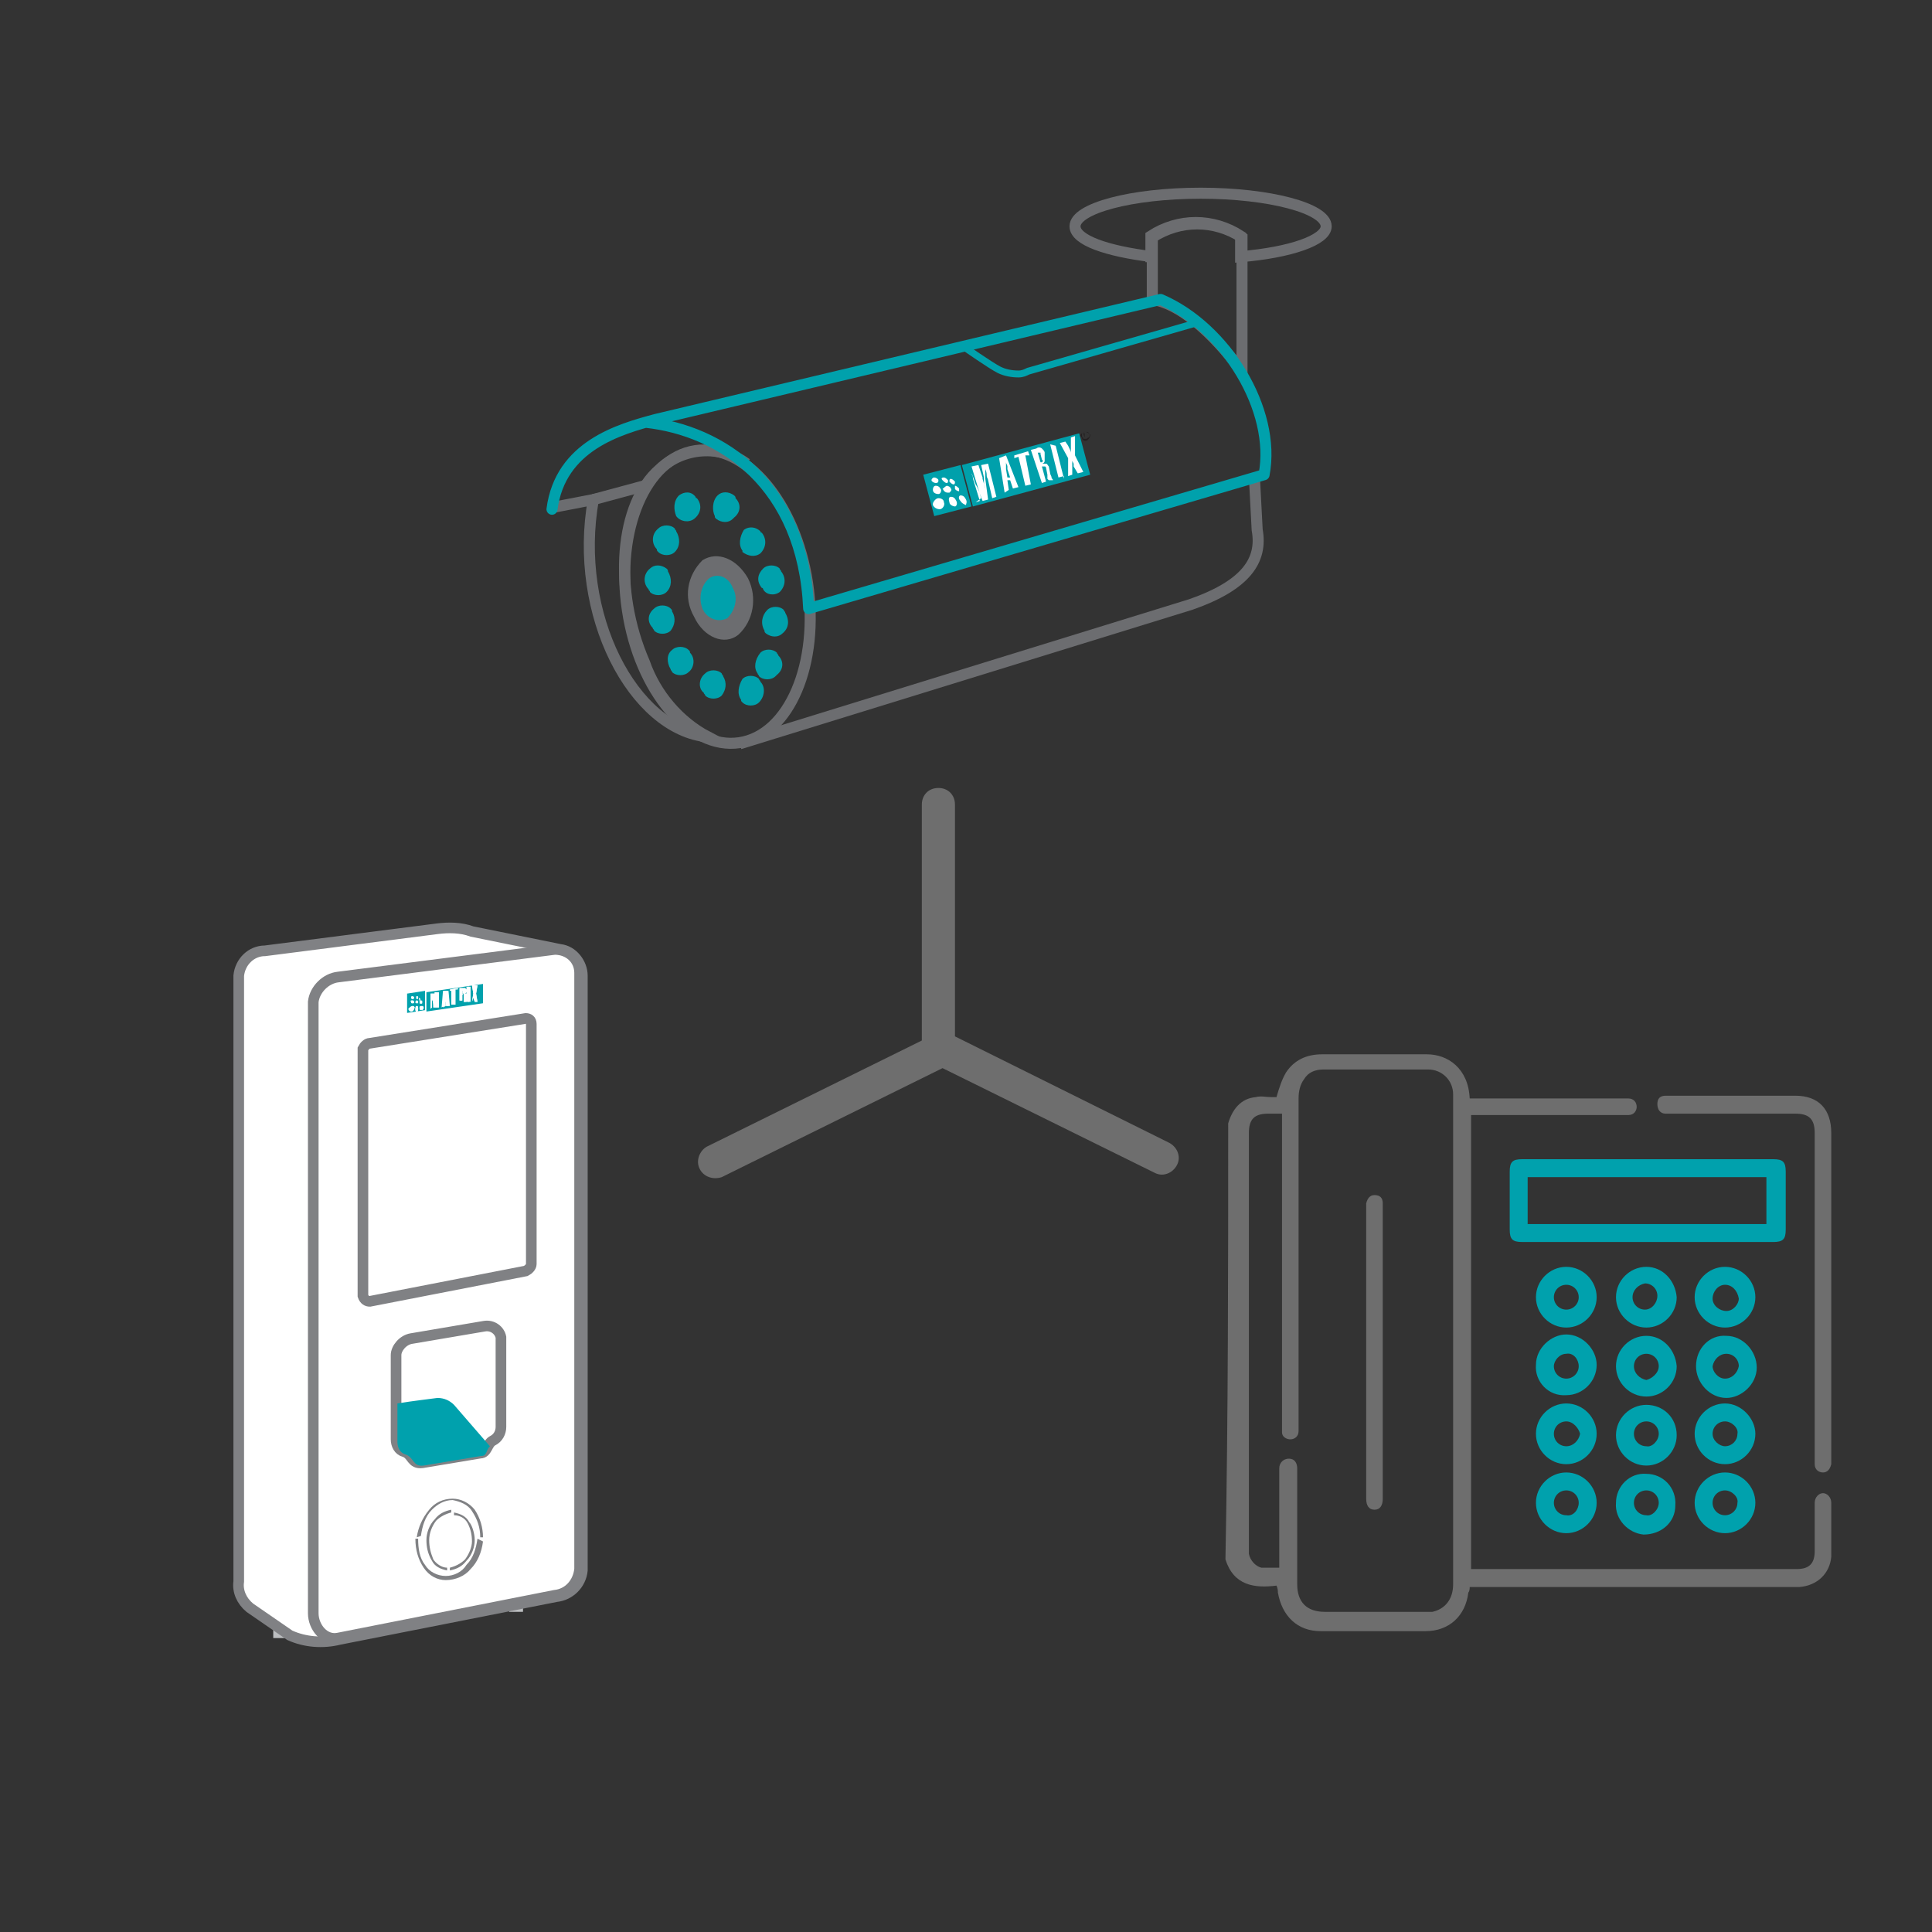 <?xml version="1.0" encoding="UTF-8"?>
<!-- Generator: Adobe Illustrator 25.2.1, SVG Export Plug-In . SVG Version: 6.00 Build 0)  -->
<svg xmlns="http://www.w3.org/2000/svg" xmlns:xlink="http://www.w3.org/1999/xlink" version="1.1" id="Layer_1" x="0px" y="0px" viewBox="0 0 140 140" style="enable-background:new 0 0 140 140;" xml:space="preserve">
<rect x="0" y="0" width="140" height="140" fill="#333333" stroke="none"/>
<style type="text/css">
	.st0{fill-rule:evenodd;clip-rule:evenodd;fill:#6E6E6E;}
	.st1{fill:none;stroke:#6C6D70;stroke-width:0.8;stroke-miterlimit:10;}
	.st2{fill:#00A1AC;}
	.st3{fill:#6C6D70;}
	.st4{fill:none;stroke:#6C6D70;stroke-width:0.8;stroke-miterlimit:10;}
	.st5{fill:none;stroke:#00A1AC;stroke-width:0.8;stroke-linecap:round;stroke-linejoin:round;}
	.st6{fill-rule:evenodd;clip-rule:evenodd;fill:#00A0AB;}
	.st7{fill-rule:evenodd;clip-rule:evenodd;fill:#FFFFFF;}
	.st8{fill-rule:evenodd;clip-rule:evenodd;fill:#231F20;}
	.st9{fill:none;stroke:#00A1AC;stroke-width:0.5;stroke-linecap:round;stroke-linejoin:round;}
	.st10{fill:none;stroke:#BCBEC0;stroke-miterlimit:10;}
	.st11{fill:#FFFFFF;stroke:#808184;stroke-width:0.77;stroke-miterlimit:10;}
	.st12{fill:none;stroke:#808184;stroke-width:0.77;stroke-miterlimit:10;}
	.st13{fill-rule:evenodd;clip-rule:evenodd;fill:#00A1AD;}
	.st14{fill:#808184;}
	.st15{fill-rule:evenodd;clip-rule:evenodd;fill:#00A1AC;}
	.st16{fill-rule:evenodd;clip-rule:evenodd;fill:#FEFEFE;}
	.st17{fill:#6E6E6E;}
	.st18{fill:#00A1AD;}
</style>
<path class="st0" d="M50.7,84.7L50.7,84.7c0.3,0.6,1,0.8,1.6,0.6l16-7.9L83.7,85c0.6,0.3,1.3,0,1.6-0.6l0,0c0.3-0.6,0-1.3-0.6-1.6  l-15.5-7.7V58.3c0-0.7-0.5-1.2-1.2-1.2h0c-0.7,0-1.2,0.5-1.2,1.2v17.1l-15.6,7.7C50.7,83.4,50.4,84.1,50.7,84.7"></path>
<path class="st1" d="M83.5,18.6c-3.3-0.4-5.6-1.2-5.6-2.2c0-1.3,4.1-2.4,9.1-2.4s9.1,1.1,9.1,2.4c0,1-2.6,1.9-6.2,2.2v-1.5  c-2-1.3-4.5-1.3-6.5,0V18.6z"></path>
<path class="st1" d="M90,26.9c-2.2-2.9-4.5-4.9-6.5-5.2v-4.5c2-1.3,4.5-1.3,6.5,0V26.9z"></path>
<path class="st1" d="M90.9,34.6l0.2,3.8c0.4,2.2-0.8,4-4.8,5.4L53.6,53.9"></path>
<path class="st1" d="M54.1,33.6c-1.9-1.4-4.6-1.2-6.3,0.4c-2.9,2.5-3.4,8.7-1.1,14c0.8,2.3,2.5,4.3,4.6,5.4  c-5.4-0.5-9.8-8.9-8.3-17.2l-3.1,0.6"></path>
<path class="st2" d="M53.8,49.2c0.3-0.3,0.9-0.3,1.2,0c0,0.1,0.1,0.1,0.1,0.2c0.4,0.4,0.3,1.1-0.1,1.5c0,0,0,0,0,0  c-0.3,0.3-0.9,0.3-1.2,0c-0.1-0.1-0.1-0.1-0.1-0.2C53.4,50.3,53.5,49.7,53.8,49.2L53.8,49.2z"></path>
<path class="st2" d="M51.1,48.8c0.3-0.3,0.9-0.3,1.2,0c0,0.1,0.1,0.1,0.1,0.2c0.3,0.5,0.2,1-0.1,1.4c-0.3,0.3-0.9,0.3-1.2,0  c0-0.1-0.1-0.1-0.1-0.2C50.6,49.9,50.6,49.2,51.1,48.8C51.1,48.8,51.1,48.8,51.1,48.8L51.1,48.8z"></path>
<path class="st2" d="M48.7,47.1c0.3-0.3,0.9-0.3,1.2,0c0.1,0.1,0.1,0.1,0.1,0.2c0.4,0.4,0.3,1.1-0.1,1.4c-0.3,0.3-0.9,0.3-1.2,0  c0-0.1-0.1-0.1-0.1-0.2C48.3,48,48.3,47.4,48.7,47.1L48.7,47.1z"></path>
<path class="st2" d="M47.4,44.1c0.3-0.3,0.9-0.3,1.2,0c0.1,0.1,0.1,0.1,0.1,0.2c0.3,0.5,0.2,1-0.1,1.4c-0.3,0.3-0.9,0.3-1.2,0  c0-0.1-0.1-0.1-0.1-0.2C46.9,45.1,46.9,44.5,47.4,44.1C47.4,44.1,47.4,44.1,47.4,44.1L47.4,44.1z"></path>
<path class="st2" d="M47.1,41.2c0.3-0.3,0.8-0.3,1.2,0c0.1,0.1,0.1,0.1,0.1,0.2c0.3,0.5,0.3,1.1-0.1,1.5c-0.3,0.3-0.9,0.3-1.2,0  c0-0.1-0.1-0.1-0.1-0.2C46.6,42.3,46.6,41.6,47.1,41.2C47,41.2,47,41.2,47.1,41.2z"></path>
<path class="st2" d="M47.7,38.3c0.3-0.3,0.9-0.3,1.2,0c0,0.1,0.1,0.1,0.1,0.2c0.3,0.5,0.3,1.1-0.1,1.5c-0.3,0.3-0.9,0.3-1.2,0  c-0.1-0.1-0.1-0.1-0.1-0.2C47.2,39.4,47.2,38.7,47.7,38.3L47.7,38.3z"></path>
<path class="st2" d="M49.2,35.9c0.4-0.3,0.9-0.3,1.2,0.1c0,0,0,0.1,0.1,0.1c0.4,0.5,0.3,1.1-0.2,1.5c-0.4,0.3-1,0.2-1.3-0.2  C48.8,36.9,48.8,36.3,49.2,35.9z"></path>
<path class="st2" d="M52,35.9c0.3-0.3,0.8-0.3,1.2,0c0.1,0.1,0.1,0.1,0.1,0.2c0.4,0.4,0.4,1-0.1,1.4c0,0-0.1,0.1-0.1,0.1  c-0.3,0.3-0.8,0.3-1.2,0c-0.1-0.1-0.1-0.1-0.1-0.2C51.6,37,51.6,36.3,52,35.9L52,35.9z"></path>
<path class="st2" d="M53.9,38.4c0.4-0.3,0.9-0.2,1.2,0.1c0,0,0,0.1,0.1,0.1c0.4,0.5,0.3,1.1-0.1,1.5c-0.4,0.3-0.9,0.2-1.3-0.1  c0,0,0,0,0-0.1C53.5,39.5,53.6,38.9,53.9,38.4L53.9,38.4z"></path>
<path class="st2" d="M55.3,41.2c0.3-0.3,0.9-0.3,1.2,0c0,0.1,0.1,0.1,0.1,0.2c0.4,0.5,0.3,1.1-0.1,1.5c-0.4,0.3-1,0.2-1.2-0.2  c0,0,0-0.1-0.1-0.1C54.8,42.1,54.9,41.6,55.3,41.2z"></path>
<path class="st2" d="M55.6,44.2c0.3-0.3,0.9-0.3,1.2,0c0,0.1,0.1,0.1,0.1,0.2c0.3,0.5,0.3,1.1-0.2,1.5c-0.3,0.3-0.8,0.3-1.2,0  c-0.1-0.1-0.1-0.1-0.1-0.2C55.1,45.2,55.2,44.6,55.6,44.2z"></path>
<path class="st2" d="M55.1,47.3c0.3-0.3,0.9-0.3,1.2,0c0,0.1,0.1,0.1,0.1,0.2c0.4,0.4,0.4,1-0.1,1.4c0,0-0.1,0.1-0.1,0.1  c-0.3,0.3-0.9,0.3-1.2,0c0-0.1-0.1-0.1-0.1-0.2C54.6,48.4,54.7,47.8,55.1,47.3L55.1,47.3z"></path>
<path class="st3" d="M50.9,40.6c1.1-0.7,2.5-0.1,3.3,1.3c0.7,1.4,0.4,3.1-0.7,4.1c-1,0.8-2.5,0.2-3.2-1.3  C49.5,43.3,49.8,41.7,50.9,40.6z M51.3,41.4c0.8-0.5,1.8-0.1,2.3,0.9c0.5,1,0.4,2.2-0.5,3c-0.8,0.5-1.8,0.1-2.4-1  C50.3,43.4,50.5,42.2,51.3,41.4L51.3,41.4z"></path>
<path class="st2" d="M51.4,41.9c0.6-0.4,1.4-0.1,1.7,0.7c0.4,0.7,0.2,1.6-0.4,2.2c-0.6,0.3-1.3,0.1-1.7-0.5c0-0.1-0.1-0.1-0.1-0.2  C50.6,43.3,50.8,42.4,51.4,41.9z"></path>
<ellipse transform="matrix(0.989 -0.149 0.149 0.989 -5.874 8.258)" class="st4" cx="52" cy="43.2" rx="6.6" ry="10.7"></ellipse>
<path class="st5" d="M46.8,30.6c5.5,0.6,11.4,4.5,11.8,13.5l33-9.7c0.9-4.7-2.8-10.7-7.5-12.7c-12.2,2.9-24.4,5.8-36.6,8.7  c-2.6,0.7-6.9,1.9-7.5,6.5"></path>
<line class="st1" x1="46.7" y1="35.2" x2="43" y2="36.2"></line>
<polygon class="st6" points="69.7,33.7 78.2,31.4 79,34.4 70.5,36.7 "></polygon>
<path class="st7" d="M77.4,34.5v-1.3l-0.6-1.1l0.4-0.1l0.2,0.3l0,0c0.1,0.2,0.2,0.4,0.2,0.5l0,0v-0.4c0-0.1,0-0.2,0-0.3v-0.4  l0.3-0.1V33l0.6,1.2l-0.4,0.1l-0.3-0.5c0-0.1,0-0.1,0-0.2l-0.1-0.2l0,0c0,0.1,0,0.3,0,0.4l0,0v0.6L77.4,34.5L77.4,34.5z M77.1,34.5  l-0.4,0.1l-0.6-2.4l0.4,0.1l0.6,2.4L77.1,34.5z M74.7,32.6l0.4-0.1c0.1-0.1,0.3-0.1,0.4,0c0.1,0.1,0.2,0.2,0.2,0.3v0.3  c0,0.1,0,0.2,0,0.3c0,0.1-0.1,0.2-0.2,0.2l0,0c0.1,0,0.2,0,0.3,0c0.1,0,0.1,0.1,0.2,0.2l0.1,0.5c0,0.1,0.1,0.2,0.1,0.3  c0,0.1,0.1,0.1,0.1,0.2L76,34.8c0,0-0.1-0.1-0.1-0.1c0-0.1,0-0.1,0-0.2v-0.1l-0.1-0.5c0,0,0-0.1-0.1-0.1c-0.1,0-0.1,0-0.2,0l0,0  l0.3,1.1L75.5,35L74.7,32.6L74.7,32.6z M75.5,33.3l-0.1-0.4c0,0,0-0.1,0-0.1c0,0-0.1,0-0.1,0h-0.1l0.2,0.7l0,0c0,0,0.1,0,0.1,0  C75.6,33.4,75.6,33.4,75.5,33.3L75.5,33.3z M74.7,35.1l-0.4,0.1l-0.5-2.1l-0.3,0.1L73.5,33l1-0.3l0.1,0.3h-0.3L74.7,35.1L74.7,35.1z   M73,34.6h0.2L73,34c0,0,0-0.1,0-0.2c0-0.1-0.1-0.2-0.1-0.3l0,0c0,0.1,0,0.2,0,0.3c0,0.1,0,0.2,0,0.2L73,34.6L73,34.6z M72.8,35.7  l-0.4-2.5l0.5-0.2l0.9,2.3l-0.4,0.1l-0.2-0.6h-0.2l0.1,0.7L72.8,35.7L72.8,35.7z M71.1,36.1l-0.7-2.3l0.5-0.1l0.3,0.9l0,0v0.1  l0.2,0.7l0,0c0-0.1-0.1-0.3-0.1-0.4c0-0.2,0-0.3,0-0.4l-0.2-0.9l0.5-0.1l0.6,2.4l-0.3,0.1l-0.3-1.3l0,0c0-0.1-0.1-0.2-0.1-0.3  c0-0.1,0-0.3-0.1-0.5l0,0c0,0.1,0,0.2,0,0.4c0,0.1,0,0.2,0,0.3l0.2,1.5l-0.4,0.1c-0.2-0.5-0.3-0.9-0.5-1.2c-0.1-0.3-0.2-0.6-0.3-0.8  l0,0c0,0.1,0.1,0.2,0.1,0.3c0,0.2,0.1,0.3,0.1,0.4l0.4,1.3l-0.3,0.1L71.1,36.1z"></path>
<polygon class="st6" points="66.9,34.4 69.6,33.7 70.4,36.7 67.7,37.4 "></polygon>
<path class="st7" d="M67.7,34.6c0.1,0,0.3,0.1,0.3,0.2c0,0.1,0,0.2-0.2,0.2c-0.1,0-0.3-0.1-0.3-0.2C67.5,34.7,67.6,34.6,67.7,34.6z"></path>
<path class="st7" d="M67.8,35.2c0.2,0,0.3,0.1,0.4,0.3c0,0.2-0.1,0.3-0.2,0.3h0c-0.2,0-0.4-0.1-0.4-0.3  C67.6,35.3,67.7,35.2,67.8,35.2C67.8,35.2,67.8,35.2,67.8,35.2z"></path>
<path class="st7" d="M68,36.1c0.2,0,0.4,0.1,0.4,0.3c0.1,0.2-0.1,0.5-0.3,0.5c-0.2,0-0.4-0.1-0.5-0.3c0,0,0,0,0-0.1  C67.6,36.4,67.8,36.1,68,36.1C68,36.1,68,36.1,68,36.1z"></path>
<path class="st7" d="M68.4,34.6c0.1,0,0.2,0.1,0.3,0.2c0,0.1,0,0.2-0.1,0.2c-0.1,0-0.2-0.1-0.3-0.2C68.2,34.7,68.2,34.6,68.4,34.6z"></path>
<path class="st7" d="M68.6,35.2c0.1,0,0.3,0.1,0.3,0.2c0.1,0.1,0,0.2-0.1,0.3c0,0,0,0-0.1,0c-0.2,0-0.3-0.1-0.4-0.3  C68.4,35.4,68.4,35.3,68.6,35.2C68.5,35.2,68.6,35.2,68.6,35.2z"></path>
<path class="st7" d="M68.9,36c0.2,0,0.3,0.1,0.4,0.3c0.1,0.2,0,0.4-0.1,0.4c-0.1,0-0.4-0.1-0.4-0.3C68.7,36.1,68.8,36,68.9,36z"></path>
<path class="st7" d="M68.9,34.7c0.1,0,0.2,0.1,0.3,0.2c0,0.1,0,0.2-0.1,0.2c-0.1,0-0.2-0.1-0.3-0.2C68.8,34.8,68.8,34.7,68.9,34.7z"></path>
<path class="st7" d="M69.2,35.2c0.1,0,0.2,0.1,0.3,0.2c0,0.1,0,0.2,0,0.2c-0.1,0-0.3-0.1-0.3-0.2C69.2,35.3,69.2,35.2,69.2,35.2  L69.2,35.2z"></path>
<path class="st7" d="M69.6,35.9c0.2,0,0.3,0.1,0.4,0.3c0.1,0.2,0,0.3,0,0.4c0,0-0.3-0.1-0.4-0.3C69.4,36.1,69.5,35.9,69.6,35.9  L69.6,35.9L69.6,35.9z"></path>
<path class="st8" d="M78.6,31.3c0.2,0,0.3,0.1,0.4,0.2l0,0c0,0.2-0.1,0.3-0.2,0.4c-0.2,0.1-0.4,0-0.4-0.2  C78.2,31.6,78.3,31.4,78.6,31.3C78.5,31.3,78.5,31.3,78.6,31.3z M78.8,31.3c-0.1,0-0.1,0-0.2,0c-0.1,0-0.1,0.1-0.2,0.1  c0,0.1,0,0.1,0,0.2c0,0.1,0.1,0.1,0.1,0.2c0.1,0,0.1,0,0.2,0c0.1,0,0.1-0.1,0.2-0.1C79,31.6,79,31.4,78.8,31.3  C78.8,31.3,78.8,31.3,78.8,31.3L78.8,31.3z M78.6,31.7l-0.1-0.3h0.1l0,0l0,0l0,0l0,0l0,0l0,0l0,0l0,0l0,0l0,0l0,0l0,0v0.1L78.6,31.7  z M78.6,31.5L78.6,31.5L78.6,31.5L78.6,31.5L78.6,31.5L78.6,31.5L78.6,31.5L78.6,31.5L78.6,31.5z"></path>
<path class="st9" d="M69.8,25.1c0,0,2,1.4,2.6,1.7c0.4,0.2,0.9,0.3,1.4,0.3c0.3,0,0.5-0.1,0.7-0.2l12.2-3.5"></path>
<line class="st10" x1="20.3" y1="77.8" x2="20.3" y2="70"></line>
<line class="st10" x1="37.4" y1="75.9" x2="37.4" y2="68.1"></line>
<line class="st10" x1="20.3" y1="98.3" x2="20.3" y2="90.5"></line>
<line class="st10" x1="37.4" y1="96.4" x2="37.4" y2="88.5"></line>
<line class="st10" x1="28.2" y1="87.1" x2="28.2" y2="79.2"></line>
<line class="st10" x1="20.3" y1="118.7" x2="20.3" y2="110.9"></line>
<line class="st10" x1="37.4" y1="116.8" x2="37.4" y2="109"></line>
<line class="st10" x1="28.2" y1="107.5" x2="28.2" y2="99.7"></line>
<path class="st11" d="M19.2,68.9l12.5-1.6c0.8-0.1,1.7-0.1,2.5,0.2l6.4,1.3c0.9,0.1,1.6,1,1.6,1.9v43.1c-0.1,1-0.9,1.8-1.9,1.9  l-15.7,3.1c-1.2,0.3-2.5,0.2-3.6-0.3l-2.9-2c-0.6-0.5-0.9-1.2-0.8-1.9l0-43.9C17.4,69.7,18.2,68.9,19.2,68.9L19.2,68.9z"></path>
<path class="st12" d="M26.8,75.6l11.3-1.8c0.2,0,0.4,0.1,0.4,0.4c0,0,0,0,0,0.1v17.3c0,0.2-0.2,0.4-0.4,0.5l-11.3,2.2  c-0.2,0-0.4-0.1-0.5-0.4c0,0,0,0,0-0.1V76C26.4,75.8,26.6,75.6,26.8,75.6z"></path>
<path class="st12" d="M24.5,70.8l15.7-2c1,0,1.8,0.7,1.8,1.7c0,0,0,0.1,0,0.1v43.1c-0.1,1-0.8,1.8-1.8,1.9l-15.7,3.1  c-1,0.2-1.8-0.8-1.8-1.8V72.6C22.8,71.7,23.6,70.9,24.5,70.8z"></path>
<path class="st12" d="M29.8,97l5.3-0.9c0.6-0.1,1.1,0.3,1.2,0.8c0,0.1,0,0.2,0,0.2v6.3c0,0.4-0.2,0.8-0.6,1  c-0.4,0.2-0.4,0.9-0.9,0.9l-4.2,0.7c-0.8,0.1-0.7-0.6-1.3-0.8c-0.4-0.1-0.6-0.5-0.6-0.9l0-6.1C28.7,97.7,29.2,97.1,29.8,97L29.8,97z  "></path>
<path class="st13" d="M35.5,104.8c-0.3,0.3-0.2,0.7-0.6,0.7l-4.2,0.7c-0.8,0.1-0.7-0.6-1.3-0.8c-0.4-0.1-0.6-0.5-0.6-0.9v-2.8  c1.2-0.2,2.2-0.3,2.9-0.4c0.5,0,0.9,0.2,1.2,0.5L35.5,104.8z"></path>
<path class="st14" d="M34.4,111.6c0,0.5-0.2,1.1-0.6,1.5c-0.3,0.4-0.7,0.6-1.2,0.7v-0.2c0.4-0.1,0.8-0.3,1.1-0.6  c0.3-0.4,0.5-0.9,0.5-1.3c0-0.5-0.1-0.9-0.3-1.3c-0.2-0.4-0.6-0.6-1-0.6v-0.2c0.5,0.1,0.9,0.3,1.1,0.7  C34.2,110.5,34.4,111.1,34.4,111.6L34.4,111.6z M30.2,111.4c0.1-0.7,0.4-1.4,0.9-2c0.4-0.5,1-0.8,1.7-0.8c0.6,0,1.2,0.3,1.6,0.8  c0.4,0.6,0.6,1.3,0.6,2h-0.2c0-0.7-0.2-1.3-0.6-1.9c-0.3-0.5-0.9-0.7-1.4-0.8c-0.6,0-1.1,0.3-1.5,0.7c-0.5,0.5-0.7,1.2-0.8,1.9  L30.2,111.4z M35,111.7c-0.1,0.8-0.4,1.5-0.9,2c-0.4,0.5-1.1,0.8-1.8,0.8c-0.6,0-1.2-0.3-1.6-0.9c-0.4-0.6-0.6-1.3-0.6-2.1h0.2  c0,0.7,0.1,1.4,0.5,1.9c0.3,0.5,0.9,0.8,1.5,0.8c0.6,0,1.2-0.3,1.5-0.8c0.5-0.5,0.7-1.2,0.8-1.9L35,111.7z M30.9,111.6  c0-0.5,0.2-1.1,0.6-1.5c0.3-0.4,0.7-0.6,1.2-0.7v0.2c-0.4,0.1-0.8,0.3-1.1,0.6c-0.3,0.4-0.5,0.9-0.5,1.4c0,0.5,0.1,0.9,0.3,1.4  c0.2,0.3,0.6,0.6,1,0.6v0.2c-0.5-0.1-0.9-0.3-1.1-0.7C31,112.6,30.9,112.1,30.9,111.6L30.9,111.6z"></path>
<path class="st15" d="M30.9,71.9l4.1-0.6v1.4l-4.1,0.6V71.9z M34.2,72.6l0.1-0.6l-0.1-0.6h0.2v0.2l0,0c0,0.1,0,0.2,0,0.3l0,0  c0-0.1,0-0.1,0-0.2c0,0,0-0.1,0-0.1l0-0.2h0.2L34.5,72l0.1,0.6h-0.2l-0.1-0.3c0,0,0-0.1,0-0.1c0,0,0-0.1,0-0.1l0,0  c0,0.1,0,0.1,0,0.2l0,0L34.2,72.6L34.2,72.6z M34.1,72.6h-0.2v-1.1h0.2V72.6z M33.3,71.6h0.2c0.1,0,0.1,0,0.2,0c0,0,0.1,0.1,0.1,0.1  v0.1c0,0,0,0.1,0,0.1c0,0-0.1,0.1-0.1,0.1l0,0c0,0,0.1,0,0.1,0c0,0,0,0.1,0,0.1v0.4c0,0,0,0.1,0,0.1h-0.2c0,0,0,0,0-0.1v-0.4  c0,0,0,0,0-0.1h-0.1v0.5h-0.2L33.3,71.6z M33.6,72v-0.2l0,0h-0.1v0.3h0c0,0,0,0,0,0C33.5,72.1,33.5,72.1,33.6,72L33.6,72z M33,72.8  h-0.2v-1h-0.1v-0.1l0.5-0.1v0.1H33V72.8z M32.3,72.5L32.3,72.5l0.1-0.3v-0.1c0,0,0-0.1,0-0.1l0,0v0.1c0,0,0,0.1,0,0.1L32.3,72.5z   M32.1,73l0.1-1.2h0.3l0.1,1.1h-0.2v-0.3h-0.1v0.3L32.1,73z M31.2,73.1V72h0.3l0,0.4l0,0l0,0c0,0.1,0,0.2,0,0.4l0,0v-0.2  c0-0.1,0-0.1,0-0.2l0-0.5h0.3V73h-0.2v-0.7c0-0.1,0-0.1,0-0.2l0,0v0.2c0,0,0,0.1,0,0.1L31.6,73h-0.2c0-0.2,0-0.4-0.1-0.6  c0-0.1,0-0.3,0-0.4l0,0v0.1c0,0.1,0,0.1,0,0.2V73L31.2,73.1z M29.9,72.2c0.1,0,0.1,0.1,0.1,0.1c0,0,0,0.1-0.1,0.1c0,0,0,0,0,0  c-0.1,0-0.1-0.1-0.1-0.1C29.8,72.2,29.8,72.2,29.9,72.2z M29.9,72.5c0.1,0,0.1,0.1,0.1,0.1c0,0.1,0,0.1-0.1,0.1c0,0,0,0,0,0  c-0.1,0-0.1,0-0.1-0.1c0,0,0,0,0,0C29.7,72.5,29.8,72.5,29.9,72.5z M29.9,72.9c0.1,0,0.2,0.1,0.1,0.2c0,0.1-0.1,0.2-0.2,0.2  c-0.1,0-0.2-0.1-0.2-0.2c0,0,0,0,0,0C29.7,73,29.8,72.9,29.9,72.9z M30.2,72.2c0.1,0,0.1,0,0.1,0.1c0,0,0,0.1-0.1,0.1c0,0,0,0,0,0  C30.2,72.4,30.2,72.3,30.2,72.2C30.2,72.3,30.2,72.2,30.2,72.2C30.2,72.2,30.2,72.2,30.2,72.2z M30.2,72.5c0.1,0,0.1,0.1,0.1,0.1  c0,0.1,0,0.1-0.1,0.1c-0.1,0-0.1-0.1-0.1-0.1C30.1,72.6,30.1,72.6,30.2,72.5C30.1,72.6,30.2,72.5,30.2,72.5  C30.2,72.5,30.2,72.5,30.2,72.5z M30.2,72.9c0.1,0,0.1,0.1,0.1,0.2c0,0.1,0,0.2-0.1,0.2c-0.1,0-0.1-0.1-0.1-0.2  C30.1,73,30.2,72.9,30.2,72.9z M30.4,72.3C30.4,72.3,30.5,72.3,30.4,72.3c0.1,0.2,0.1,0.2,0,0.2C30.4,72.4,30.4,72.4,30.4,72.3  C30.4,72.3,30.4,72.3,30.4,72.3C30.4,72.3,30.4,72.3,30.4,72.3z M30.5,72.5c0.1,0,0.1,0,0.1,0.1c0,0.1,0,0.1,0,0.1  C30.5,72.8,30.4,72.7,30.5,72.5C30.4,72.6,30.4,72.5,30.5,72.5z M30.6,72.9c0.1,0,0.1,0.1,0.1,0.1c0,0.1,0,0.1-0.1,0.2  c-0.1,0-0.1-0.1-0.1-0.2C30.5,72.9,30.5,72.9,30.6,72.9z M29.5,72l1.3-0.2v1.4l-1.3,0.2L29.5,72z"></path>
<path class="st16" d="M30.5,72.9c0.1,0,0.1,0.1,0.1,0.1c0,0.1,0,0.1-0.1,0.2c-0.1,0-0.1-0.1-0.1-0.2C30.4,72.9,30.5,72.9,30.5,72.9z   M30.4,72.5c0.1,0,0.1,0,0.1,0.1c0,0.1,0,0.1,0,0.1C30.4,72.8,30.4,72.7,30.4,72.5C30.4,72.6,30.4,72.5,30.4,72.5z M30.4,72.3  C30.4,72.3,30.5,72.3,30.4,72.3c0.1,0.2,0.1,0.2,0,0.2C30.4,72.4,30.3,72.4,30.4,72.3C30.3,72.3,30.3,72.3,30.4,72.3  C30.4,72.3,30.4,72.3,30.4,72.3z M30.2,72.9c0.1,0,0.1,0.1,0.1,0.2c0,0.1,0,0.2-0.1,0.2c-0.1,0-0.1-0.1-0.1-0.2  C30.1,73,30.1,72.9,30.2,72.9z M30.2,72.5c0.1,0,0.1,0.1,0.1,0.1c0,0.1,0,0.1-0.1,0.1c-0.1,0-0.1-0.1-0.1-0.1  C30.1,72.6,30.1,72.6,30.2,72.5C30.1,72.6,30.1,72.5,30.2,72.5C30.2,72.5,30.2,72.5,30.2,72.5z M30.2,72.2c0.1,0,0.1,0,0.1,0.1  c0,0,0,0.1-0.1,0.1c0,0,0,0,0,0C30.2,72.4,30.1,72.3,30.2,72.2C30.1,72.3,30.1,72.2,30.2,72.2C30.2,72.2,30.2,72.2,30.2,72.2z   M29.9,72.9c0.1,0,0.2,0.1,0.1,0.2c0,0.1-0.1,0.2-0.2,0.2c-0.1,0-0.2-0.1-0.2-0.2c0,0,0,0,0,0C29.7,73,29.8,72.9,29.9,72.9z   M29.9,72.5c0.1,0,0.1,0.1,0.1,0.1c0,0.1,0,0.1-0.1,0.1c0,0,0,0,0,0c-0.1,0-0.1,0-0.1-0.1c0,0,0,0,0,0  C29.7,72.5,29.8,72.5,29.9,72.5z M29.9,72.2c0.1,0,0.1,0.1,0.1,0.1c0,0,0,0.1-0.1,0.1c0,0,0,0,0,0c-0.1,0-0.1-0.1-0.1-0.1  C29.8,72.2,29.8,72.2,29.9,72.2z M31.2,73.1V72h0.3l0,0.4l0,0l0,0c0,0.1,0,0.2,0,0.4l0,0v-0.2c0-0.1,0-0.1,0-0.2l0-0.5h0.3V73h-0.2  v-0.7c0-0.1,0-0.1,0-0.2l0,0v0.2c0,0,0,0.1,0,0.1L31.6,73h-0.2c0-0.2,0-0.4-0.1-0.6s0-0.3,0-0.4l0,0v0.1c0,0.1,0,0.1,0,0.2V73  L31.2,73.1z M32,73l0.1-1.2h0.3l0.1,1.1h-0.2v-0.3h-0.1v0.3L32,73z M32.2,72.5L32.2,72.5l0.1-0.3v-0.1c0,0,0-0.1,0-0.1l0,0v0.1  c0,0,0,0.1,0,0.1L32.2,72.5z M32.9,72.8h-0.2v-1h-0.1v-0.1l0.5-0.1v0.1h-0.1V72.8z M33.5,72v-0.2l0,0h-0.1v0.3h0c0,0,0,0,0,0  C33.5,72.1,33.5,72.1,33.5,72L33.5,72z M33.3,71.6h0.2c0.1,0,0.1,0,0.2,0c0,0,0.1,0.1,0.1,0.1v0.1c0,0,0,0.1,0,0.1  c0,0-0.1,0.1-0.1,0.1l0,0c0,0,0.1,0,0.1,0c0,0,0,0.1,0,0.1v0.4c0,0,0,0.1,0,0.1h-0.2c0,0,0,0,0-0.1v-0.4c0,0,0,0,0-0.1h-0.1v0.5  h-0.2L33.3,71.6z M34,72.6h-0.2v-1.1H34V72.6z M34.2,72.6l0.1-0.6l-0.1-0.6h0.2v0.2l0,0c0,0.1,0,0.2,0,0.3l0,0c0-0.1,0-0.1,0-0.2  c0,0,0-0.1,0-0.1l0-0.2h0.2L34.5,72l0.1,0.6h-0.2l-0.1-0.3c0,0,0-0.1,0-0.1c0,0,0-0.1,0-0.1l0,0c0,0.1,0,0.1,0,0.2l0,0L34.2,72.6  L34.2,72.6z"></path>
<path class="st17" d="M89,81.4c0.3-1,0.9-1.8,2-1.9c0.4-0.1,0.7,0,1.1,0c0.2,0,0.3,0,0.4,0c0.2-0.7,0.4-1.3,0.7-1.8  c0.6-0.9,1.5-1.3,2.6-1.3c2.5,0,5,0,7.6,0c1.5,0,3,1,3.1,3.2c0.2,0,0.3,0,0.5,0c3.5,0,7,0,10.6,0c0.1,0,0.3,0,0.4,0  c0.4,0,0.6,0.3,0.6,0.6c0,0.3-0.2,0.6-0.6,0.6c-0.1,0-0.3,0-0.4,0c-3.5,0-7,0-10.5,0c-0.2,0-0.3,0-0.5,0c0,11,0,21.9,0,32.9  c0.1,0,0.3,0,0.4,0c7.7,0,15.4,0,23.2,0c0.9,0,1.3-0.4,1.3-1.3c0-1.1,0-2.1,0-3.2c0-0.1,0-0.2,0-0.3c0-0.4,0.3-0.7,0.6-0.7  c0.3,0,0.6,0.3,0.6,0.7c0,1.3,0,2.6,0,3.9c-0.1,1.2-1,2.1-2.3,2.2c-0.2,0-0.4,0-0.6,0c-7.6,0-15.2,0-22.8,0c-0.2,0-0.3,0-0.5,0  c0,0.1,0,0.3-0.1,0.4c-0.2,1.7-1.4,2.8-3.1,2.8c-2.5,0-5.1,0-7.6,0c-1.7,0-2.8-1.1-3.1-2.8c0-0.1,0-0.3-0.1-0.5  c-1.6,0.2-3.1,0-3.7-1.9C89,102.5,89,91.9,89,81.4z M92.7,113.6c0-1.9,0-3.8,0-5.7c0-0.5,0-1,0-1.5c0-0.4,0.3-0.7,0.7-0.7  c0.4,0,0.6,0.3,0.6,0.7c0,0.1,0,0.3,0,0.4c0,2.7,0,5.4,0,8c0,1.3,0.7,2,2,2c2.4,0,4.9,0,7.3,0c0.2,0,0.3,0,0.5,0  c0.9-0.2,1.5-0.9,1.5-2c0-11.8,0-23.5,0-35.3c0-0.1,0-0.1,0-0.2c0-1-0.8-1.8-1.8-1.8c-2.5,0-5.1,0-7.6,0c-0.6,0-1.1,0.2-1.4,0.7  c-0.3,0.4-0.4,0.9-0.4,1.4c0,7.9,0,15.7,0,23.6c0,0.2,0,0.3,0,0.5c0,0.4-0.3,0.6-0.6,0.6c-0.3,0-0.6-0.2-0.6-0.5c0-0.2,0-0.4,0-0.6  c0-7.3,0-14.6,0-21.9c0-0.2,0-0.4,0-0.6c-0.4,0-0.7,0-1,0c-1,0-1.4,0.4-1.4,1.4c0,10,0,20.1,0,30.1c0,0.1,0,0.3,0,0.4  c0.1,0.5,0.5,0.9,0.9,1C91.7,113.6,92.1,113.6,92.7,113.6z"></path>
<path class="st18" d="M119.4,84c3,0,6,0,9.1,0c0.7,0,0.9,0.2,0.9,0.9c0,1.4,0,2.8,0,4.2c0,0.7-0.2,0.9-0.9,0.9c-6.1,0-12.1,0-18.2,0  c-0.7,0-0.9-0.2-0.9-0.9c0-1.4,0-2.8,0-4.2c0-0.7,0.2-0.9,0.9-0.9C113.4,84,116.4,84,119.4,84z M110.7,88.7c5.8,0,11.6,0,17.3,0  c0-1.1,0-2.3,0-3.4c-5.8,0-11.6,0-17.3,0C110.7,86.5,110.7,87.6,110.7,88.7z"></path>
<path class="st17" d="M132.7,93.8c0,4,0,7.9,0,11.9c0,0.1,0,0.3,0,0.4c-0.1,0.4-0.3,0.6-0.6,0.6c-0.3,0-0.6-0.2-0.6-0.6  c0-0.1,0-0.3,0-0.4c0-7.9,0-15.7,0-23.6c0-1-0.4-1.4-1.4-1.4c-3,0-6,0-9,0c-0.1,0-0.3,0-0.4,0c-0.4,0-0.6-0.3-0.6-0.7  c0-0.4,0.2-0.6,0.6-0.6c0.1,0,0.3,0,0.4,0c3,0,6,0,9,0c1.7,0,2.6,1,2.6,2.7C132.7,86,132.7,89.9,132.7,93.8z"></path>
<path class="st18" d="M111.3,98.9c0-1.2,1.1-2.2,2.2-2.2c1.2,0,2.2,1.1,2.2,2.2c0,1.2-1,2.2-2.2,2.2  C112.2,101.2,111.2,100.1,111.3,98.9z M113.5,98.1c-0.5,0-0.9,0.5-0.9,0.9c0,0.5,0.4,0.9,0.9,0.9c0.5,0,0.9-0.4,0.9-0.9  C114.4,98.5,114,98,113.5,98.1z"></path>
<path class="st18" d="M113.5,91.8c1.2,0,2.2,1,2.2,2.2c0,1.2-1,2.2-2.2,2.2c-1.2,0-2.2-1-2.2-2.2C111.3,92.8,112.3,91.8,113.5,91.8z   M114.4,94c0-0.5-0.4-0.9-0.9-0.9c-0.5,0-0.9,0.4-0.9,0.9c0,0.5,0.4,0.9,0.9,0.9C114,94.9,114.4,94.5,114.4,94z"></path>
<path class="st18" d="M111.3,103.9c0-1.2,1-2.2,2.2-2.2c1.2,0,2.2,1,2.2,2.2c0,1.2-1,2.2-2.2,2.2  C112.3,106.1,111.3,105.1,111.3,103.9z M113.5,103c-0.5,0-0.9,0.4-0.9,0.9c0,0.5,0.4,0.9,0.9,0.9c0.5,0,0.9-0.4,1-0.9  C114.4,103.5,114,103,113.5,103z"></path>
<path class="st18" d="M125.1,96.8c1.2,0,2.2,1.1,2.2,2.3c0,1.2-1.1,2.2-2.2,2.2c-1.2,0-2.2-1.1-2.2-2.3  C122.9,97.7,123.9,96.7,125.1,96.8z M125,99.9c0.5,0,0.9-0.4,1-0.9c0-0.5-0.4-0.9-0.9-0.9c-0.5,0-0.9,0.4-1,0.9  C124.1,99.4,124.5,99.9,125,99.9z"></path>
<path class="st18" d="M127.2,103.9c0,1.2-1,2.2-2.2,2.2c-1.2,0-2.2-1-2.2-2.2c0-1.2,1-2.2,2.2-2.2  C126.2,101.7,127.2,102.8,127.2,103.9z M125,103c-0.5,0-0.9,0.4-0.9,0.9c0,0.5,0.5,0.9,0.9,0.9c0.5,0,0.9-0.4,0.9-0.9  C126,103.5,125.5,103,125,103z"></path>
<path class="st18" d="M125,111.1c-1.2,0-2.2-1-2.2-2.2c0-1.2,1-2.2,2.2-2.2c1.2,0,2.2,1,2.2,2.2C127.2,110.1,126.2,111.1,125,111.1z   M125,108c-0.5,0-0.9,0.4-0.9,0.9c0,0.5,0.4,0.9,0.9,0.9c0.5,0,0.9-0.4,0.9-0.9C126,108.5,125.5,108,125,108z"></path>
<path class="st18" d="M125,91.8c1.2,0,2.2,1,2.2,2.2c0,1.2-1,2.2-2.2,2.2c-1.2,0-2.2-1-2.2-2.2C122.8,92.8,123.8,91.8,125,91.8z   M125,93.1c-0.5,0-0.9,0.5-0.9,1c0,0.5,0.5,0.9,1,0.9c0.5,0,0.9-0.5,0.9-0.9C125.9,93.5,125.5,93.1,125,93.1z"></path>
<path class="st18" d="M113.5,111.1c-1.2,0-2.2-1-2.2-2.2c0-1.2,1-2.2,2.2-2.2c1.2,0,2.2,1,2.2,2.2  C115.7,110.1,114.7,111.1,113.5,111.1z M114.4,108.9c0-0.5-0.4-0.9-0.9-0.9c-0.5,0-0.9,0.4-0.9,0.9c0,0.5,0.4,0.9,0.9,0.9  C114,109.9,114.4,109.4,114.4,108.9z"></path>
<path class="st18" d="M121.5,94c0,1.2-1,2.2-2.2,2.2c-1.2,0-2.2-1-2.2-2.2c0-1.2,1-2.2,2.2-2.2C120.5,91.8,121.4,92.8,121.5,94z   M118.3,94c0,0.5,0.4,0.9,0.9,0.9c0.5,0,0.9-0.5,0.9-1c0-0.5-0.4-0.9-0.9-0.9C118.7,93.1,118.3,93.5,118.3,94z"></path>
<path class="st18" d="M121.5,99c0,1.2-1,2.2-2.2,2.2c-1.2,0-2.2-1-2.2-2.2c0-1.2,1-2.2,2.2-2.2C120.5,96.8,121.4,97.8,121.5,99z   M120.2,99c0-0.5-0.4-0.9-0.9-0.9c-0.5,0-0.9,0.4-0.9,0.9c0,0.5,0.4,0.9,0.9,1C119.7,99.9,120.2,99.5,120.2,99z"></path>
<path class="st18" d="M121.5,104c0,1.2-1,2.2-2.2,2.2c-1.2,0-2.2-1-2.2-2.2c0-1.2,1-2.2,2.2-2.2C120.5,101.8,121.5,102.7,121.5,104z   M120.2,103.9c0-0.5-0.4-0.9-0.9-0.9c-0.5,0-0.9,0.4-0.9,0.9c0,0.5,0.4,0.9,0.9,0.9C119.7,104.9,120.2,104.4,120.2,103.9z"></path>
<path class="st18" d="M117.1,108.9c0-1.2,1-2.2,2.2-2.1c1.2,0,2.2,1,2.1,2.3c0,1.2-1,2.1-2.3,2.1C118,111.1,117,110.1,117.1,108.9z   M120.2,108.9c0-0.5-0.4-0.9-0.9-0.9c-0.5,0-0.9,0.4-0.9,0.9c0,0.5,0.4,0.9,0.9,0.9C119.7,109.9,120.2,109.4,120.2,108.9z"></path>
<path class="st17" d="M99,98c0-3.5,0-6.9,0-10.4c0-0.1,0-0.3,0-0.4c0.1-0.4,0.3-0.6,0.6-0.6c0.4,0,0.6,0.2,0.6,0.6  c0,0.1,0,0.3,0,0.4c0,7,0,13.9,0,20.9c0,0,0,0.1,0,0.1c0,0.5-0.2,0.8-0.6,0.8c-0.4,0-0.6-0.3-0.6-0.8c0-2.6,0-5.2,0-7.7  C99,99.9,99,98.9,99,98z"></path>
</svg>
